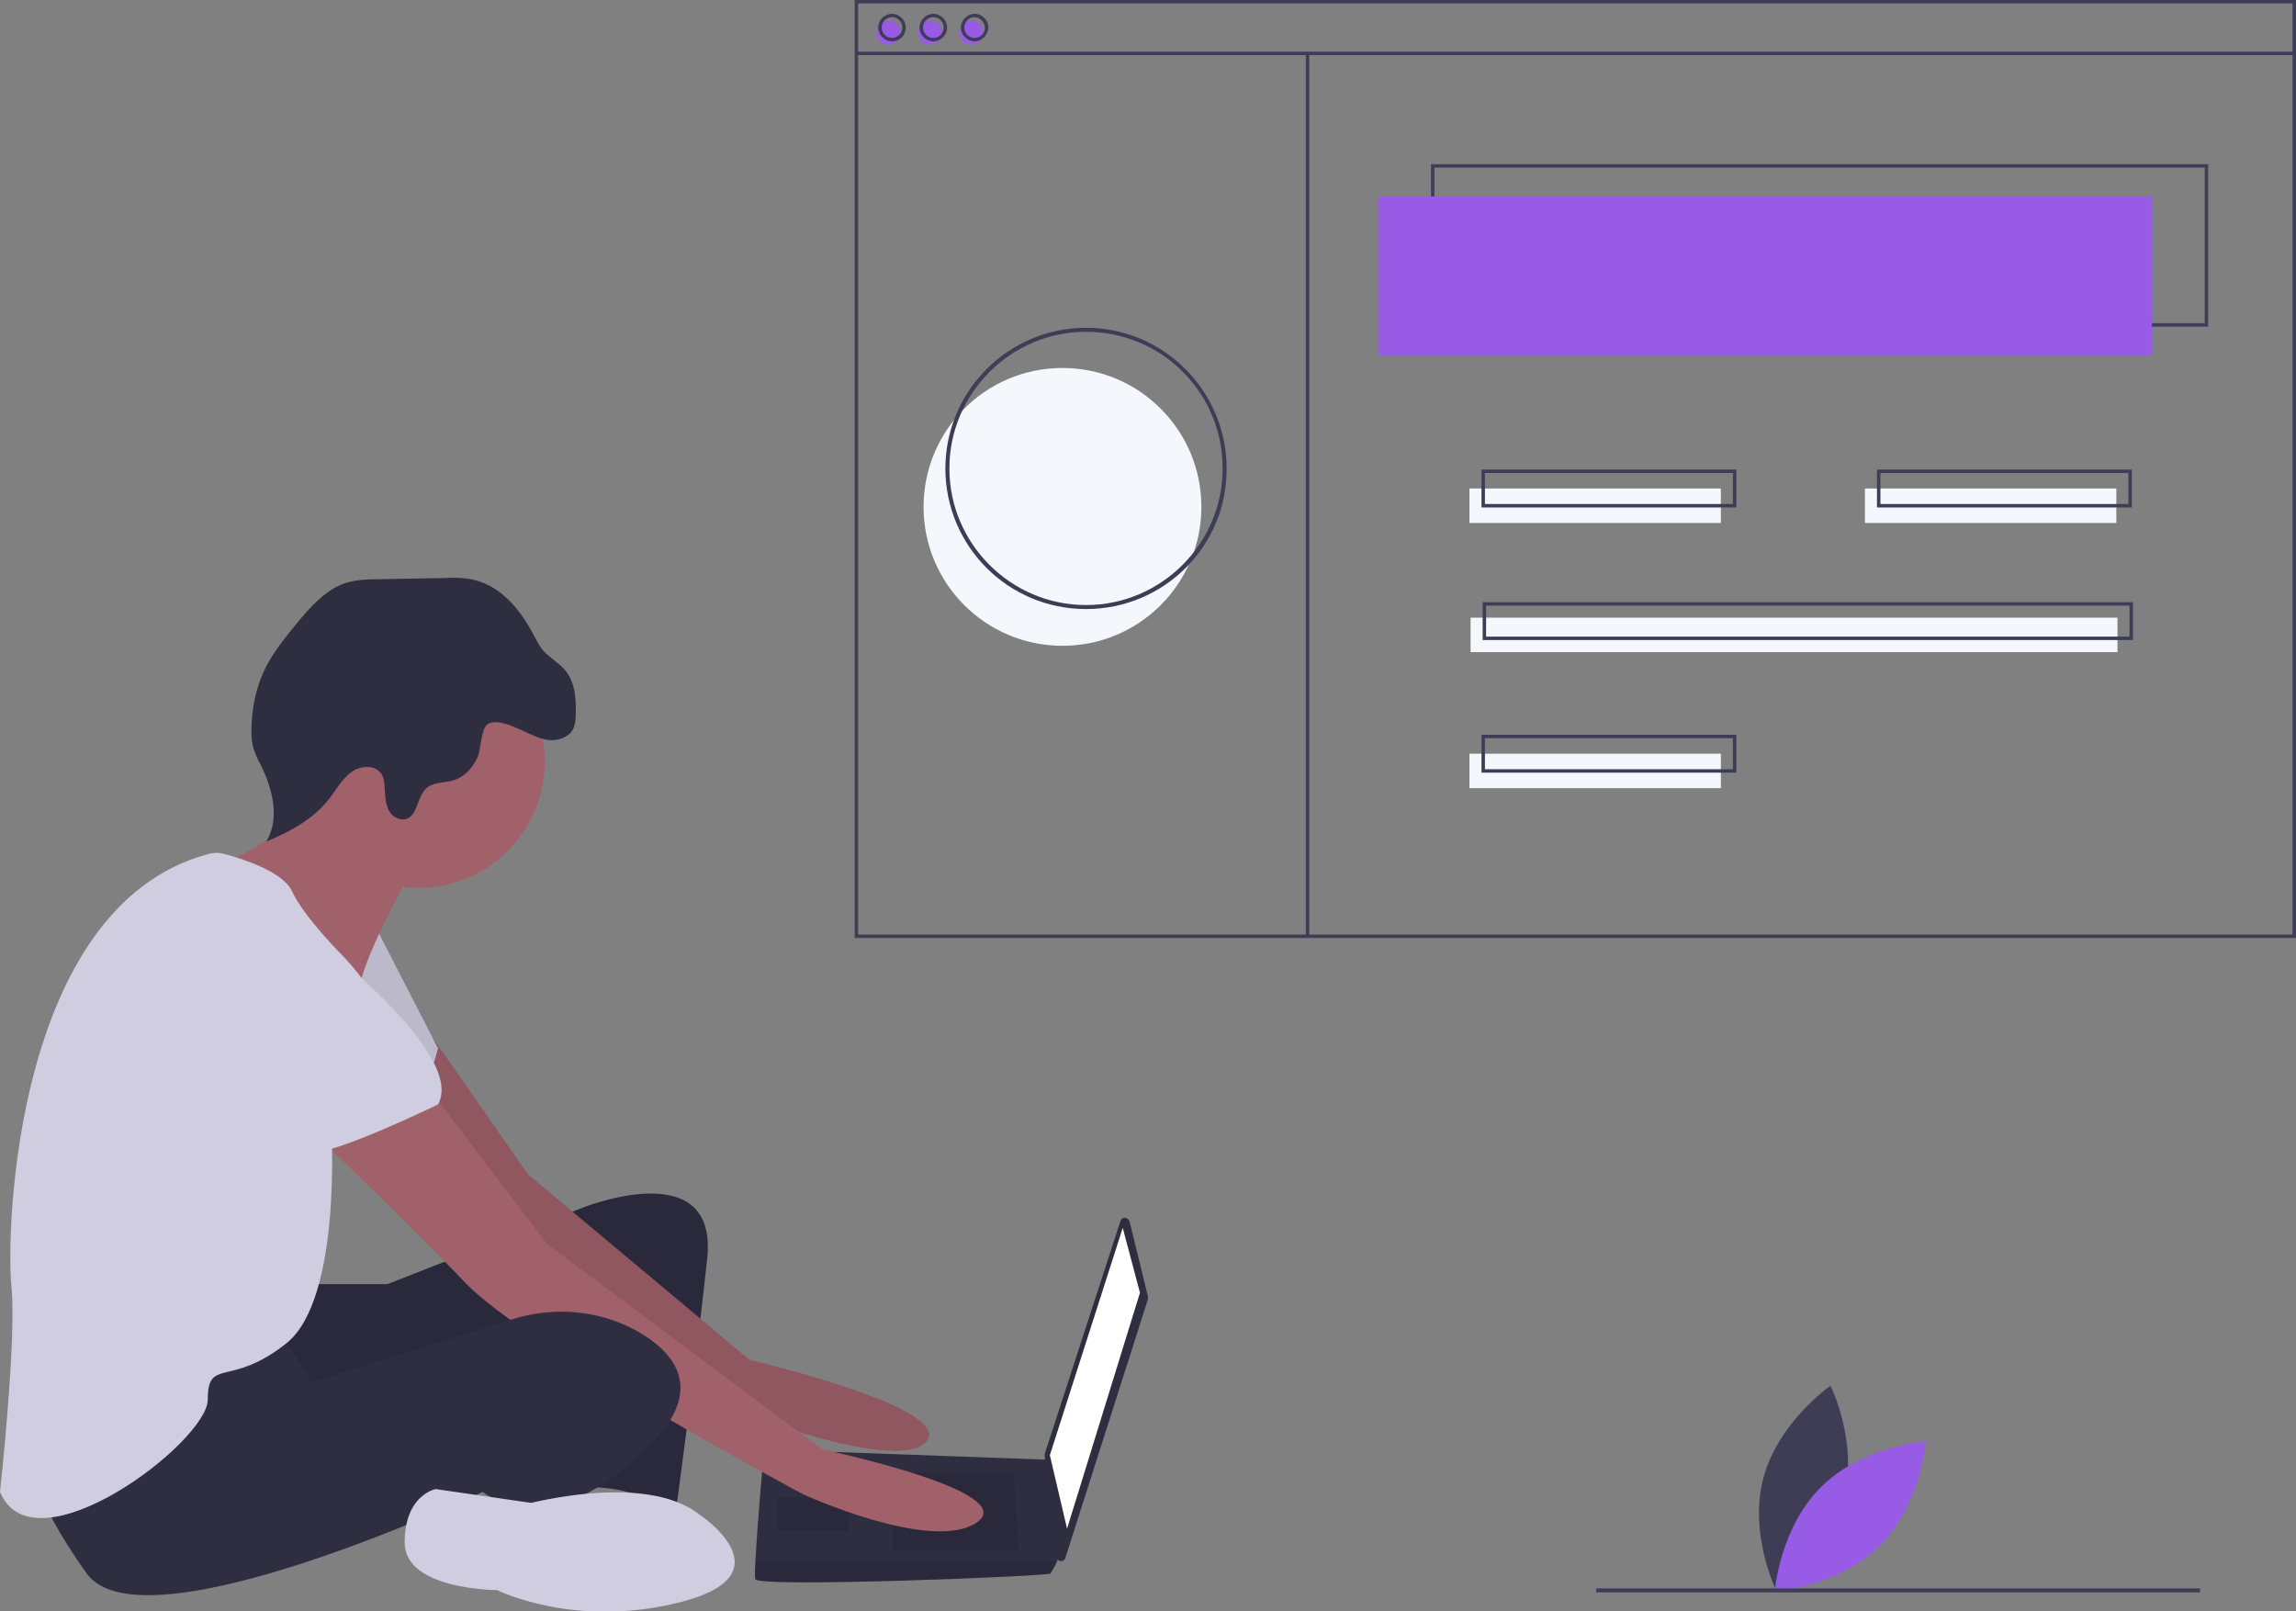 <?xml version="1.0" encoding="UTF-8"?> <!-- Generator: Adobe Illustrator 24.0.0, SVG Export Plug-In . SVG Version: 6.00 Build 0) --> <svg xmlns="http://www.w3.org/2000/svg" xmlns:xlink="http://www.w3.org/1999/xlink" version="1.1" id="ade8c9af-7e2e-4eda-b5c8-b06129257226" x="0px" y="0px" viewBox="0 0 400 280.7" style="enable-background:new 0 0 400 280.7;" xml:space="preserve"><rect x="0" y="0" width="400" height="280.7" fill="#808080" stroke="none"/> <style type="text/css"> .st0{fill:#3F3D56;} .st1{fill:#975BE5;} .st2{fill:#2F2E41;} .st3{opacity:0.1;enable-background:new ;} .st4{fill:#A0616A;} .st5{fill:#D0CDE1;} .st6{fill:#FFFFFF;} .st7{fill:#F4F7FC;enable-background:new ;} </style> <title>web_developer</title> <path class="st0" d="M321.2,261.1c-2.6,9.9-11.7,16.1-11.7,16.1s-4.9-9.9-2.3-19.7s11.7-16.1,11.7-16.1S323.8,251.2,321.2,261.1z"></path> <path class="st1" d="M317.3,259c-7.3,7.2-8.1,18.2-8.1,18.2s11-0.7,18.2-7.9c7.3-7.2,8.1-18.2,8.1-18.2S324.6,251.8,317.3,259z"></path> <path class="st2" d="M53.8,223.7h13.7l33.7-13.2c0,0,24-9.8,22,8.8s-5.4,43.5-5.4,43.5s-10.8-4.9-16.6-3.4c-5.9,1.5-2-29.8-2-29.8 s-47.9,23-52.3,20.1s-5.4-23.5-5.4-23.5L53.8,223.7z"></path> <path class="st3" d="M53.8,223.7h13.7l33.7-13.2c0,0,24-9.8,22,8.8s-5.4,43.5-5.4,43.5s-10.8-4.9-16.6-3.4c-5.9,1.5-2-29.8-2-29.8 s-47.9,23-52.3,20.1s-5.4-23.5-5.4-23.5L53.8,223.7z"></path> <path class="st4" d="M75.4,180.8L92,204.6l38.6,32.3c0,0,35.7,8.3,30.8,14.2c-4.9,5.9-34.7-5.9-34.7-5.9s-44.5-32.3-46-34.7 c-1.5-2.4-17.6-25.4-17.6-25.4L75.4,180.8z"></path> <path class="st3" d="M75.4,180.8L92,204.6l38.6,32.3c0,0,35.7,8.3,30.8,14.2c-4.9,5.9-34.7-5.9-34.7-5.9s-44.5-32.3-46-34.7 c-1.5-2.4-17.6-25.4-17.6-25.4L75.4,180.8z"></path> <path class="st5" d="M65.5,161.6l10.8,21c0,0-2.4,10.3-6.4,11.2c-3.9,1-20.5-12.7-20.5-12.7L65.5,161.6z"></path> <path class="st3" d="M65.5,161.6l10.8,21c0,0-2.4,10.3-6.4,11.2c-3.9,1-20.5-12.7-20.5-12.7L65.5,161.6z"></path> <path class="st2" d="M196.8,212.8l3.2,13.1c0,0.1,0,0.3,0,0.4l-14.4,45.1c-0.1,0.4-0.6,0.7-1,0.5c-0.3-0.1-0.5-0.4-0.6-0.7l-2-17.6 c0-0.1,0-0.2,0-0.3l13.2-40.6c0.1-0.4,0.6-0.7,1-0.5C196.5,212.3,196.7,212.5,196.8,212.8z"></path> <polygon class="st6" points="195.6,213.9 198.6,225.2 185.9,266.3 182.9,253.5 "></polygon> <path class="st2" d="M131.6,275.1c0.5,1.5,50.9-0.5,51.4-1c0.4-0.6,0.8-1.3,1.1-2c0.5-1,0.9-2,0.9-2l-2-15.8l-49.9-1.8 c0,0-1.2,13.4-1.5,19.6C131.5,273.7,131.5,274.8,131.6,275.1z"></path> <polygon class="st3" points="176.6,256.5 177.5,270.2 155.5,270.2 155.5,256.5 "></polygon> <polygon class="st3" points="148.2,260.9 148.3,260.9 147.7,266.7 135.5,266.7 135.5,260.9 "></polygon> <path class="st3" d="M131.6,275.1c0.5,1.5,50.9-0.5,51.4-1c0.4-0.6,0.8-1.3,1.1-2h-52.5C131.5,273.7,131.5,274.8,131.6,275.1z"></path> <circle class="st4" cx="72.9" cy="132.7" r="22"></circle> <path class="st4" d="M71.4,152.3c0,0-7.3,12.7-8.8,19.6c-1.5,6.8-22-13.7-22-13.7l-2.7-7.1c0,0,19.3-9,17.9-16.4 C54.3,127.4,71.4,152.3,71.4,152.3z"></path> <path class="st4" d="M75.3,190.4l20.1,26.4l47.9,35.7c0,0,34.7,7.3,26.9,12.7s-30.3-4.9-30.3-4.9s-48.4-25.9-58.7-36.7 c-10.3-10.8-29.3-28.9-29.3-28.9L75.3,190.4z"></path> <path class="st2" d="M48.4,231.5l5.9,9.3l35-11c7.7-2.4,16.1-1.5,22.9,2.8c6.1,3.9,10,10,1.2,19c-17.6,18.1-29.3,8.3-29.3,8.3 s-59.2,27.9-69,14.2S4.9,253.5,4.9,253.5S42.6,230.1,48.4,231.5z"></path> <path class="st5" d="M121.8,263.8c0,0,15.7,10.3-2.9,15.2s-32.3-2-32.3-2s-16.1,0-16.1-8.3s5.4-9.3,5.4-9.3l16.6,2.4 C92.4,261.9,112.5,256.5,121.8,263.8z"></path> <path class="st2" d="M90.9,127.2c1.5,0.7,3,1.5,4.6,1.7c1.6,0.2,3.5-0.4,4.3-1.8c0.4-0.8,0.5-1.7,0.5-2.6c0.1-2.7-0.1-5.6-1.8-7.7 c-1.1-1.3-2.7-2.2-3.8-3.4c-0.8-0.9-1.3-2-1.9-3.1c-2.2-4.1-5.4-8-9.9-9.2c-1.9-0.5-3.8-0.5-5.8-0.4l-11.3,0.2 c-1.8,0-3.7,0.1-5.4,0.6c-3.6,1.1-6.3,4.2-8.7,7.1c-1.8,2.2-3.6,4.4-5,6.9c-2,3.6-2.9,7.7-2.9,11.9c0,1.1,0.1,2.1,0.4,3.1 c0.3,0.9,0.7,1.8,1.2,2.7c2.1,4.2,3.4,9.4,1,13.4c4.1-1.7,8.2-3.9,11-7.5c1.2-1.6,2.2-3.4,3.8-4.6s4.3-1.3,5.3,0.4 c0.4,0.7,0.5,1.5,0.5,2.2c0.1,1.3,0.1,2.6,0.6,3.8s1.8,2.1,3.1,1.8c2.1-0.6,1.9-3.9,3.6-5.4c1.2-1.1,3.2-0.9,4.8-1.4 c1.9-0.6,3.3-2.2,4.1-4c0.6-1.4,0.6-4.9,1.7-5.7C86.3,125.1,89.6,126.6,90.9,127.2z"></path> <path class="st5" d="M36.2,148.8c1-0.3,2-0.3,3,0c3.1,0.8,10.2,3.1,11.7,6.5c2,4.4,8.8,11.2,8.8,11.2s9.3,9.3,7.3,15.7 s-9.3,13.7-9.3,13.7s2,30.3-7.8,38.1s-13.7,2.4-13.7,9.8S5.9,274.1,0,259.9c0,0,2.9-26.4,2-35.7C1,215,2.4,157.9,36.2,148.8z"></path> <path class="st5" d="M51.8,161.1c0,0,29.8,22,24.5,31.3c0,0-18.1,8.8-22,8.3s-19.1-17.6-23-19.1C27.4,180.2,25.4,153.8,51.8,161.1z"></path> <circle class="st7" cx="185.1" cy="88.3" r="24.2"></circle> <path class="st0" d="M384.7,56.9H249.3V28.6h135.4V56.9z M249.9,56.3h134.2V29.2H249.9V56.3z"></path> <rect x="240.1" y="34.2" class="st1" width="134.8" height="27.7"></rect> <circle class="st1" cx="154.8" cy="5.7" r="2.1"></circle> <circle class="st1" cx="162" cy="5.7" r="2.1"></circle> <circle class="st1" cx="169.2" cy="5.7" r="2.1"></circle> <path class="st0" d="M400,163.4H148.9V0H400V163.4z M149.5,162.8h249.9V0.6H149.5V162.8z"></path> <rect x="149.2" y="9" class="st0" width="250.5" height="0.6"></rect> <path class="st0" d="M155.4,7.2c-1.3,0-2.4-1.1-2.4-2.4s1.1-2.4,2.4-2.4c1.3,0,2.4,1.1,2.4,2.4C157.8,6.1,156.8,7.2,155.4,7.2z M155.4,3c-1,0-1.8,0.8-1.8,1.8s0.8,1.8,1.8,1.8s1.8-0.8,1.8-1.8C157.2,3.8,156.4,3,155.4,3z"></path> <path class="st0" d="M162.6,7.2c-1.3,0-2.4-1.1-2.4-2.4s1.1-2.4,2.4-2.4c1.3,0,2.4,1.1,2.4,2.4C165,6.1,163.9,7.2,162.6,7.2z M162.6,3c-1,0-1.8,0.8-1.8,1.8s0.8,1.8,1.8,1.8s1.8-0.8,1.8-1.8C164.4,3.8,163.6,3,162.6,3z"></path> <path class="st0" d="M169.8,7.2c-1.3,0-2.4-1.1-2.4-2.4s1.1-2.4,2.4-2.4c1.3,0,2.4,1.1,2.4,2.4l0,0C172.1,6.1,171.1,7.2,169.8,7.2z M169.8,3c-1,0-1.8,0.8-1.8,1.8s0.8,1.8,1.8,1.8s1.8-0.8,1.8-1.8l0,0C171.5,3.8,170.7,3,169.8,3z"></path> <rect x="227.5" y="9.3" class="st0" width="0.6" height="154"></rect> <rect x="256" y="85.1" class="st7" width="43.8" height="6"></rect> <rect x="324.9" y="85.1" class="st7" width="43.8" height="6"></rect> <path class="st0" d="M302.5,88.4h-44.4v-6.6h44.4V88.4z M258.7,87.8h43.2v-5.4h-43.2V87.8z"></path> <rect x="256" y="131.3" class="st7" width="43.8" height="6"></rect> <path class="st0" d="M302.5,134.6h-44.4V128h44.4V134.6z M258.7,134h43.2v-5.4h-43.2V134z"></path> <rect x="256.2" y="107.6" class="st7" width="112.7" height="6"></rect> <path class="st0" d="M371.6,111.5H258.3v-6.6h113.3V111.5z M258.9,110.9H371v-5.4H258.9V110.9z"></path> <path class="st0" d="M371.4,88.4H327v-6.6h44.4V88.4z M327.6,87.8h43.2v-5.4h-43.2V87.8z"></path> <path class="st0" d="M189.2,106.1c-13.6,0-24.5-11-24.5-24.5s11-24.5,24.5-24.5s24.5,11,24.5,24.5 C213.8,95.1,202.8,106.1,189.2,106.1z M189.2,57.8c-13.1,0-23.8,10.7-23.8,23.8s10.7,23.8,23.8,23.8S213,94.7,213,81.6 C213,68.4,202.4,57.8,189.2,57.8z"></path> <rect x="278.1" y="276.7" class="st0" width="105.2" height="0.7"></rect> </svg> 